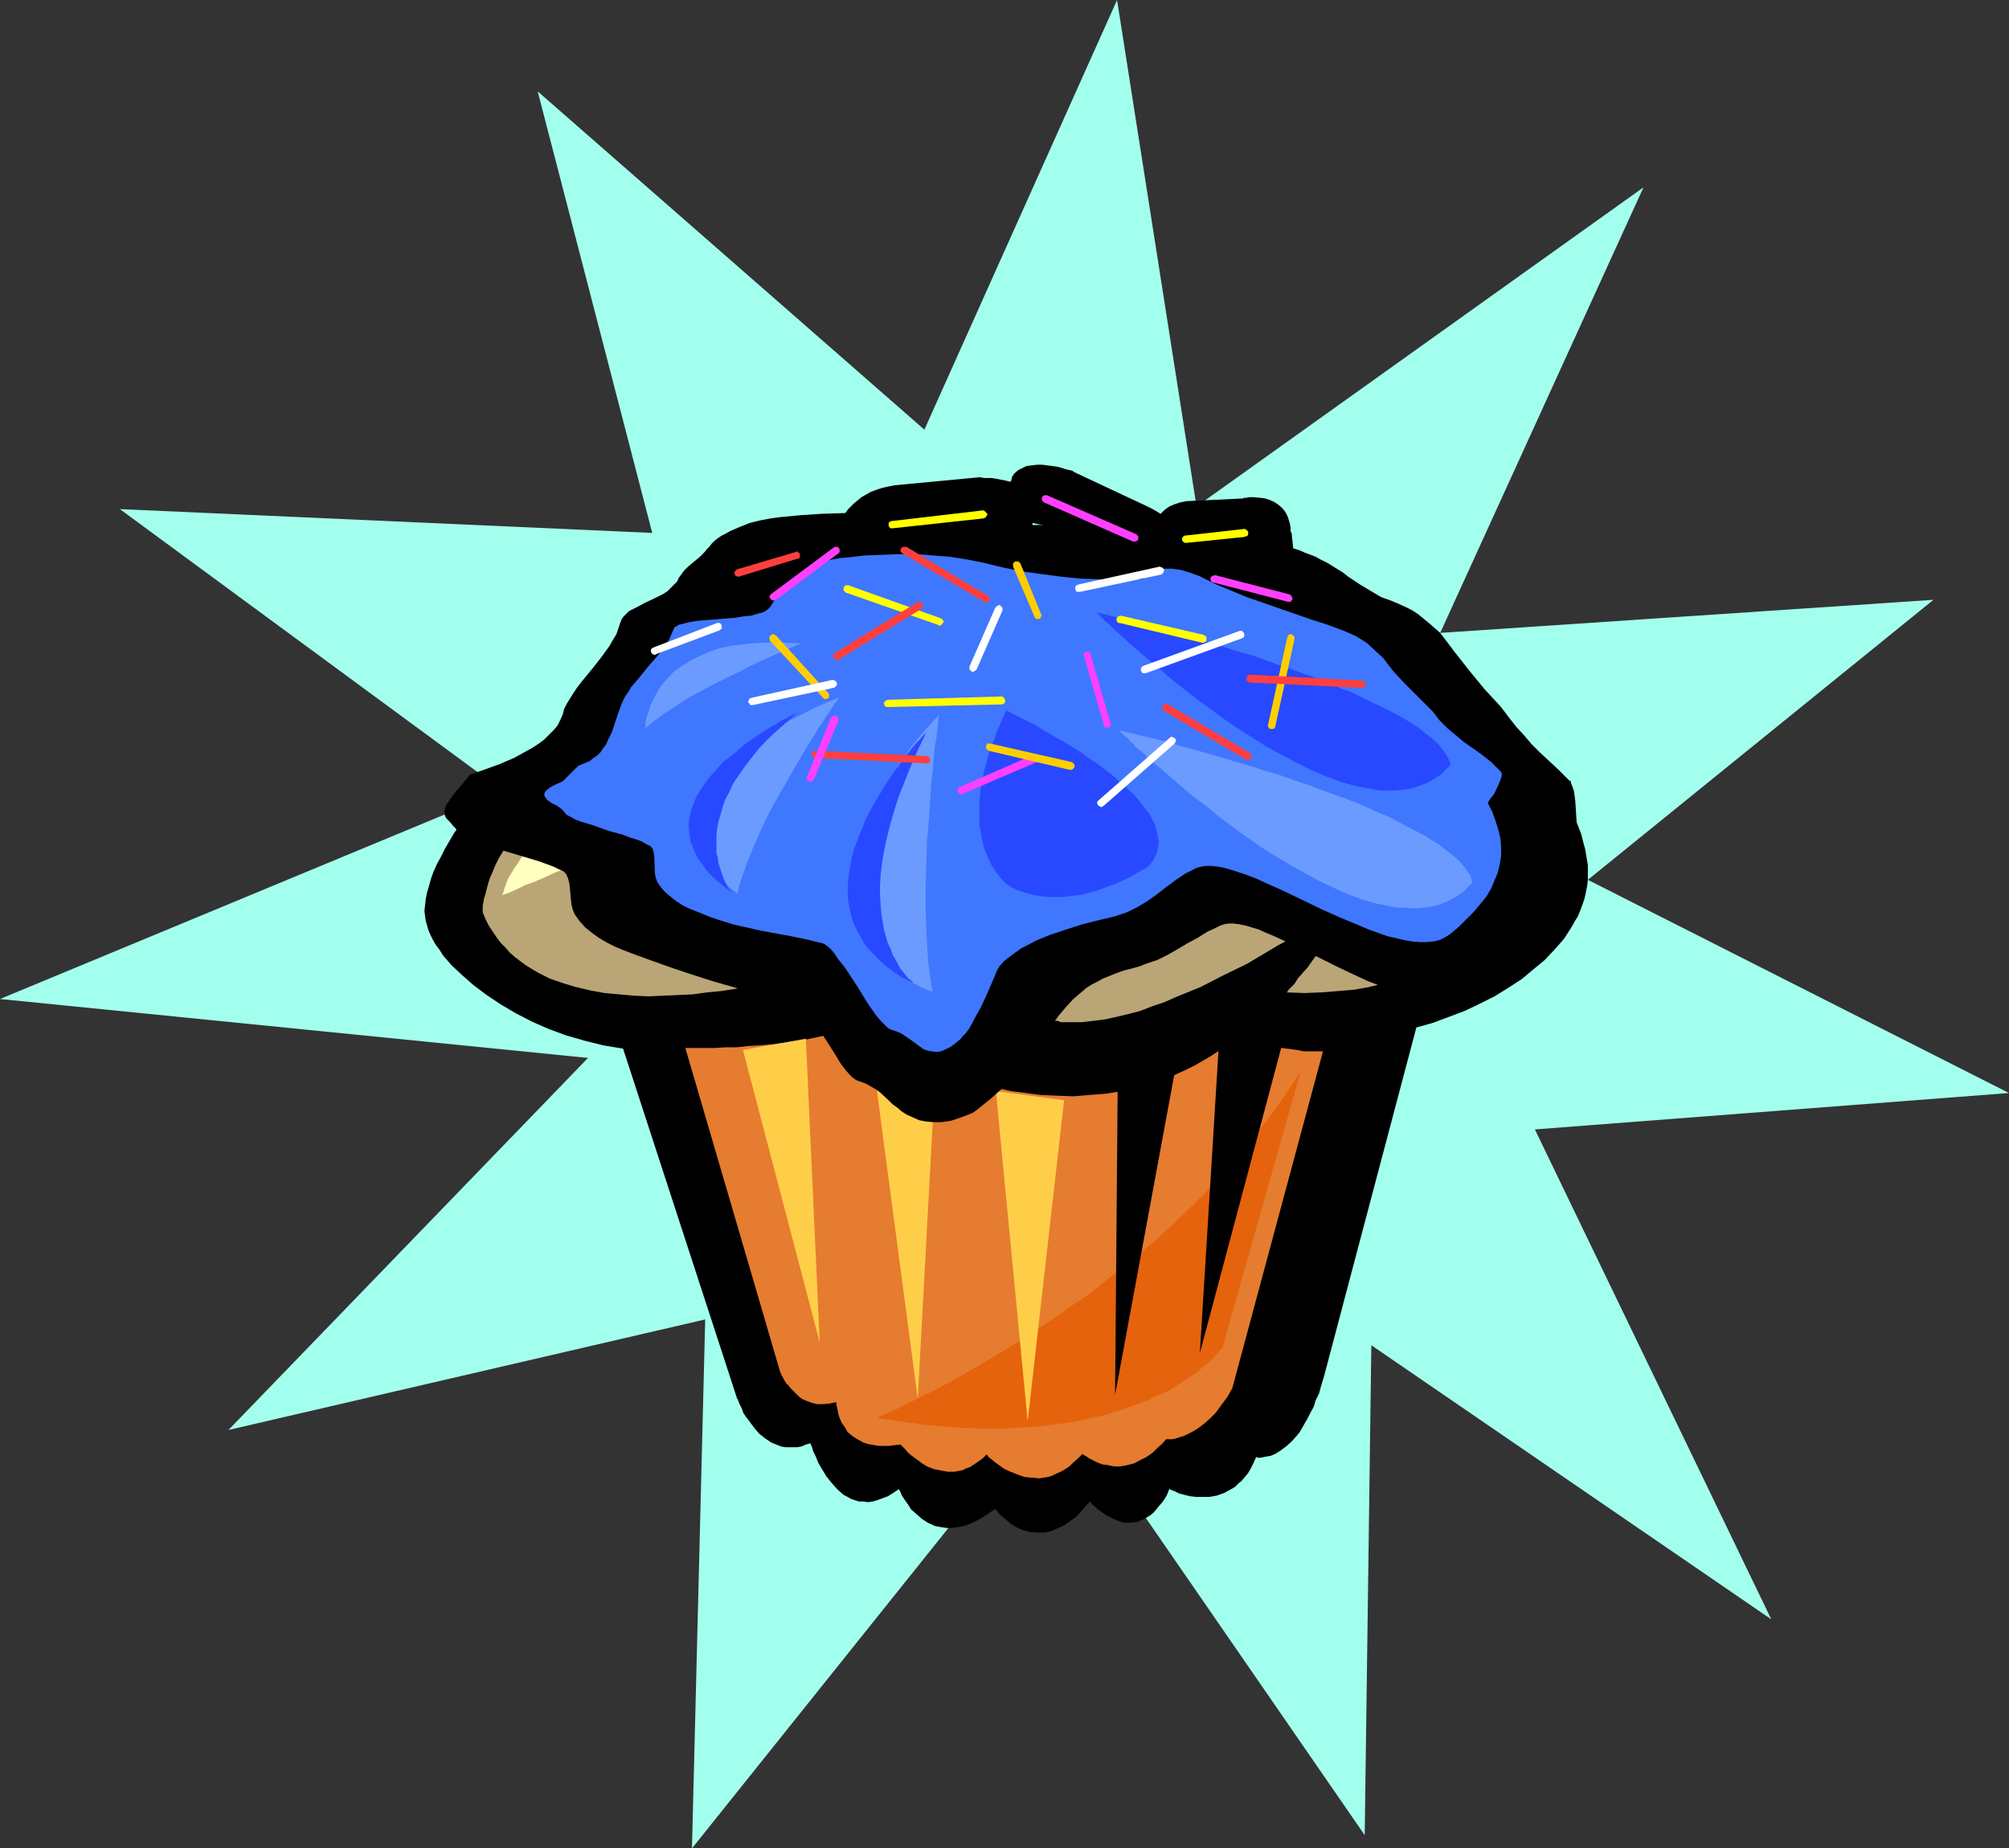 <?xml version="1.0" encoding="UTF-8" standalone="no"?>
<svg
   version="1.0"
   width="129.724mm"
   height="119.372mm"
   id="svg51"
   sodipodi:docname="Cupcake 02.wmf"
   xmlns:inkscape="http://www.inkscape.org/namespaces/inkscape"
   xmlns:sodipodi="http://sodipodi.sourceforge.net/DTD/sodipodi-0.dtd"
   xmlns="http://www.w3.org/2000/svg"
   xmlns:svg="http://www.w3.org/2000/svg">
  <rect width="100%" height="100%" fill="#333333" stroke="none"/>
  <sodipodi:namedview
     id="namedview51"
     pagecolor="#ffffff"
     bordercolor="#000000"
     borderopacity="0.25"
     inkscape:showpageshadow="2"
     inkscape:pageopacity="0.0"
     inkscape:pagecheckerboard="0"
     inkscape:deskcolor="#d1d1d1"
     inkscape:document-units="mm" />
  <defs
     id="defs1">
    <pattern
       id="WMFhbasepattern"
       patternUnits="userSpaceOnUse"
       width="6"
       height="6"
       x="0"
       y="0" />
  </defs>
  <path
     style="fill:#a3ffed;fill-opacity:1;fill-rule:evenodd;stroke:none"
     d="M 292.011,123.619 272.619,0 225.593,104.874 131.219,22.3 159.176,130.083 29.25,124.265 122.654,192.942 0,243.844 l 143.501,14.382 -87.749,90.815 116.352,-26.986 -3.232,129.113 89.365,-111.661 74.821,108.429 1.616,-119.579 97.606,66.9 -57.691,-119.579 115.705,-8.888 -102.777,-52.033 84.355,-68.354 -120.392,8.08 49.611,-108.752 z"
     id="path1" />
  <path
     style="fill:#000000;fill-opacity:1;fill-rule:evenodd;stroke:none"
     d="m 323.038,336.276 22.624,-85.483 4.04,-1.131 3.878,-1.454 3.878,-1.454 3.717,-1.778 3.555,-1.778 3.394,-2.101 3.232,-2.101 2.909,-2.424 2.747,-2.262 2.424,-2.585 2.262,-2.585 1.778,-2.747 0.808,-1.454 0.808,-1.293 0.646,-1.616 0.485,-1.293 0.485,-1.454 0.323,-1.454 0.323,-1.616 0.162,-1.454 v -1.778 -1.778 l -0.323,-1.939 -0.323,-1.939 -0.485,-1.778 -0.485,-1.939 -0.808,-2.101 -0.808,-1.939 -0.97,-1.939 -0.97,-1.939 -1.293,-2.101 -1.293,-1.939 -1.293,-1.778 -1.454,-1.939 -1.616,-1.939 -1.454,-1.778 -1.778,-1.778 -3.717,-3.555 -1.939,-1.454 -1.939,-1.616 -2.101,-1.454 -2.101,-1.293 -2.262,-1.293 -2.262,-1.293 -2.262,-1.131 -2.262,-0.97 -2.424,-0.808 -2.424,-0.808 -2.424,-0.485 -2.424,-0.485 -2.586,-0.323 -1.131,-2.747 -1.293,-2.585 -1.293,-2.585 -1.454,-2.262 -1.616,-2.262 -1.778,-2.101 -1.778,-1.939 -1.939,-1.939 -2.101,-1.778 -2.101,-1.616 -2.262,-1.616 -2.424,-1.454 -2.424,-1.454 -2.586,-1.293 -2.586,-1.131 -2.747,-1.131 -2.909,-0.97 -2.909,-0.97 -3.07,-0.808 -3.07,-0.808 -3.232,-0.646 -3.232,-0.646 -3.394,-0.485 -3.394,-0.485 -3.555,-0.485 -3.555,-0.323 -3.717,-0.323 -3.717,-0.162 -7.595,-0.323 h -7.918 -4.686 l -4.686,0.323 -4.525,0.162 -4.525,0.485 -4.363,0.485 -4.363,0.646 -4.363,0.646 -4.202,0.808 -4.202,0.97 -4.04,1.131 -3.878,0.97 -3.878,1.293 -3.878,1.293 -3.555,1.293 -3.555,1.454 -3.232,1.454 -3.232,1.616 -3.07,1.616 -3.07,1.778 -2.747,1.778 -2.586,1.939 -2.586,1.939 -2.262,1.939 -2.101,1.939 -1.939,2.262 -1.616,2.101 -1.616,2.262 -1.293,2.101 -1.131,2.424 -0.97,2.262 -0.646,2.424 -0.485,2.424 -2.909,0.323 -2.909,0.646 -2.747,0.808 -2.747,0.808 -2.747,1.131 -2.586,1.131 -2.586,1.293 -2.424,1.293 -2.262,1.454 -2.424,1.616 -2.101,1.616 -2.101,1.616 -2.101,1.778 -1.778,1.939 -1.939,1.778 -1.616,1.939 -1.778,1.939 -1.454,1.939 -1.454,1.939 -1.454,1.939 -1.131,1.939 -1.131,1.939 -0.97,1.939 -0.97,1.778 -0.808,1.778 -0.646,1.778 -0.485,1.778 -0.485,1.616 -0.323,1.616 -0.162,1.454 -0.162,1.454 0.162,1.293 0.162,1.131 0.323,1.131 0.323,1.131 0.485,1.131 0.646,1.293 0.646,1.131 0.97,1.293 0.808,1.293 0.97,1.131 1.131,1.293 2.586,2.424 2.747,2.424 3.232,2.424 3.394,2.262 3.555,2.101 4.04,2.101 4.04,1.778 4.363,1.616 4.525,1.293 4.525,1.131 4.848,0.808 27.795,85.321 v 0.162 h 0.162 l 0.162,0.485 0.323,0.808 0.485,0.97 0.485,1.293 0.808,1.131 0.97,1.293 0.97,1.293 1.131,1.293 1.454,1.131 1.454,0.97 1.616,0.646 0.808,0.323 0.97,0.162 h 0.808 0.97 1.131 l 0.97,-0.162 1.131,-0.485 1.131,-0.323 v 0 0.162 l 0.162,0.323 0.162,0.323 0.162,0.485 0.162,0.646 0.646,1.293 0.646,1.616 0.97,1.616 0.97,1.616 1.293,1.616 1.454,1.616 1.454,1.293 0.97,0.485 0.808,0.485 0.97,0.323 0.97,0.323 h 1.131 l 1.131,0.162 1.131,-0.162 1.131,-0.323 1.293,-0.485 1.293,-0.485 1.293,-0.808 1.454,-0.97 v 0.162 0.162 l 0.162,0.162 0.162,0.323 0.323,0.808 0.646,0.97 0.808,1.131 0.808,1.293 1.293,1.131 1.293,1.131 1.454,0.97 1.778,0.808 0.808,0.162 0.97,0.162 1.131,0.162 h 1.131 l 1.131,-0.162 1.131,-0.162 1.293,-0.323 1.293,-0.485 1.293,-0.646 1.454,-0.808 1.454,-0.97 1.616,-1.131 v 0 0.162 l 0.485,0.323 0.485,0.808 0.808,0.646 0.97,0.808 1.131,0.97 1.293,0.808 1.454,0.646 1.778,0.485 1.778,0.162 h 0.808 0.97 l 0.97,-0.162 1.131,-0.323 0.97,-0.485 1.131,-0.485 1.131,-0.646 1.131,-0.808 1.131,-0.808 1.131,-1.131 1.131,-1.293 1.293,-1.454 0.162,0.162 0.323,0.485 0.646,0.485 0.808,0.808 0.97,0.646 1.131,0.808 1.293,0.646 1.454,0.646 1.454,0.485 h 1.616 l 1.616,-0.162 0.808,-0.323 0.808,-0.323 0.808,-0.485 0.808,-0.485 0.808,-0.646 0.808,-0.97 0.808,-0.97 0.808,-0.97 0.808,-1.293 0.646,-1.616 h 0.162 v 0.162 l 0.485,0.162 0.808,0.323 0.97,0.485 1.293,0.323 1.293,0.323 1.454,0.162 h 1.778 1.616 l 1.778,-0.323 1.778,-0.646 1.778,-0.97 0.808,-0.485 0.808,-0.808 0.808,-0.646 0.808,-0.97 0.808,-0.97 0.646,-1.131 0.646,-1.293 0.646,-1.454 h 0.162 l 0.323,0.162 h 0.485 l 0.808,-0.162 0.808,-0.162 0.97,-0.162 1.131,-0.485 1.293,-0.808 1.293,-0.97 1.293,-1.131 1.454,-1.616 0.646,-0.808 0.646,-1.131 0.646,-1.131 0.646,-1.131 0.646,-1.293 0.808,-1.454 0.485,-1.616 0.808,-1.616 0.485,-1.778 z"
     id="path2" />
  <path
     style="fill:#e57c30;fill-opacity:1;fill-rule:evenodd;stroke:none"
     d="m 300.737,338.861 22.139,-82.251 h -1.454 -1.454 -1.778 l -1.616,-0.323 -3.717,-0.485 -3.394,-0.485 -1.778,-0.323 -1.454,-0.323 -1.293,-0.323 -1.293,-0.323 -0.97,-0.162 -0.808,-0.162 -0.323,-0.162 h -0.162 l -1.939,1.454 -1.939,1.454 -1.939,1.293 -1.939,1.131 -1.939,1.131 -1.939,0.97 -3.878,1.778 -4.04,1.454 -4.04,1.293 -3.878,0.808 -4.04,0.646 -4.04,0.323 -3.878,0.323 -4.04,-0.162 -3.878,-0.162 -3.717,-0.485 -3.717,-0.485 -3.555,-0.808 -3.555,-0.808 -3.394,-0.97 -3.232,-0.97 -3.07,-0.97 -3.07,-1.131 -2.909,-1.131 -2.424,-1.131 -2.586,-0.97 -2.262,-1.131 -1.939,-0.97 -1.778,-0.97 -1.616,-0.808 -1.293,-0.808 -0.97,-0.485 -0.808,-0.485 -0.162,-0.162 h -0.162 l -0.162,-0.162 v 0 l -3.878,0.808 -3.878,0.808 -3.717,0.808 -3.717,0.485 -3.394,0.485 -3.394,0.323 -3.07,0.162 -2.909,0.323 h -2.747 l -2.424,0.162 h -2.101 -3.878 -0.485 -0.808 l 23.27,79.504 h 0.162 v 0.323 l 0.323,0.485 0.323,0.646 0.485,0.808 0.646,0.646 0.646,0.808 0.808,0.808 0.808,0.808 0.97,0.808 1.131,0.485 1.293,0.485 1.293,0.323 h 1.454 l 1.616,-0.162 1.616,-0.323 v 0.162 0.323 l 0.162,0.646 0.162,0.808 0.162,0.97 0.323,0.97 0.485,1.131 0.808,1.131 0.646,1.131 1.131,0.97 1.293,0.808 1.454,0.808 0.97,0.323 0.808,0.162 0.97,0.162 1.131,0.162 h 1.131 1.293 l 1.293,-0.162 1.454,-0.162 v 0 l 0.162,0.162 0.323,0.323 0.646,0.646 0.646,0.808 0.97,0.808 1.131,0.808 1.293,0.97 1.293,0.808 1.616,0.646 1.616,0.323 1.778,0.323 h 1.778 l 0.808,-0.162 0.97,-0.162 0.97,-0.485 0.97,-0.323 0.97,-0.646 0.97,-0.646 1.131,-0.808 0.97,-0.97 0.162,0.162 0.323,0.485 0.646,0.485 0.97,0.808 1.131,0.808 1.131,0.808 1.454,0.646 1.616,0.646 1.778,0.646 1.778,0.162 1.939,0.162 0.97,-0.162 1.131,-0.162 0.97,-0.323 0.97,-0.485 1.131,-0.485 1.131,-0.646 0.97,-0.646 0.97,-0.97 1.131,-0.97 1.131,-1.131 v 0 l 0.323,0.323 0.646,0.323 0.646,0.485 0.97,0.485 0.97,0.485 1.293,0.485 1.293,0.162 1.454,0.323 h 1.616 l 1.778,-0.323 1.778,-0.485 0.808,-0.485 0.97,-0.485 0.97,-0.485 0.97,-0.646 0.808,-0.646 0.97,-0.97 1.131,-0.97 0.97,-1.131 h 0.323 0.485 0.646 l 0.808,-0.162 0.97,-0.323 1.131,-0.323 0.97,-0.485 1.293,-0.646 1.293,-0.808 1.454,-1.131 1.293,-1.131 1.454,-1.454 1.293,-1.778 1.454,-1.939 z"
     id="path3" />
  <path
     style="fill:#ffce49;fill-opacity:1;fill-rule:evenodd;stroke:none"
     d="m 181.315,256.287 15.352,-2.747 3.394,74.171 z"
     id="path4" />
  <path
     style="fill:#ffce49;fill-opacity:1;fill-rule:evenodd;stroke:none"
     d="m 212.181,252.409 11.797,89.038 4.525,-83.544 z"
     id="path5" />
  <path
     style="fill:#e5630c;fill-opacity:1;fill-rule:evenodd;stroke:none"
     d="m 317.382,261.619 -19.069,67.384 -0.162,0.162 -0.162,0.162 -0.323,0.323 -0.485,0.646 -0.485,0.485 -0.646,0.808 -0.97,0.808 -0.97,0.808 -1.131,0.97 -1.293,1.131 -1.616,0.97 -1.616,1.131 -1.778,1.131 -1.939,1.131 -2.262,0.97 -2.262,1.131 -2.586,0.97 -2.747,0.97 -2.909,0.97 -3.232,0.97 -3.232,0.646 -3.555,0.808 -3.717,0.485 -4.04,0.485 -4.202,0.323 -4.525,0.323 h -4.525 l -5.01,-0.162 -5.01,-0.323 -5.494,-0.485 -5.656,-0.808 -5.818,-0.808 v 0 l 0.162,-0.162 h 0.323 l 0.323,-0.323 0.485,-0.162 0.485,-0.162 0.485,-0.323 0.808,-0.323 0.808,-0.323 0.808,-0.323 0.97,-0.485 0.97,-0.485 2.262,-1.131 2.586,-1.293 2.747,-1.293 2.909,-1.616 3.232,-1.778 3.394,-1.939 3.555,-2.101 3.717,-2.262 4.04,-2.424 3.878,-2.585 4.202,-2.747 4.04,-2.909 4.363,-2.909 4.202,-3.393 4.363,-3.232 4.202,-3.555 4.363,-3.717 4.202,-3.878 4.202,-4.04 4.202,-4.201 4.04,-4.363 3.878,-4.525 3.717,-4.686 3.717,-4.848 3.394,-4.848 z"
     id="path6" />
  <path
     style="fill:#000000;fill-opacity:1;fill-rule:evenodd;stroke:none"
     d="m 315.12,246.591 -22.301,83.705 5.494,-89.038 z"
     id="path7" />
  <path
     style="fill:#000000;fill-opacity:1;fill-rule:evenodd;stroke:none"
     d="m 289.91,244.329 -17.776,96.148 0.808,-95.34 z"
     id="path8" />
  <path
     style="fill:#ffce49;fill-opacity:1;fill-rule:evenodd;stroke:none"
     d="m 243.046,266.306 16.645,2.262 -8.888,78.373 z"
     id="path9" />
  <path
     style="fill:#baa577;fill-opacity:1;fill-rule:evenodd;stroke:none"
     d="m 313.988,242.228 0.162,-0.162 0.162,-0.162 0.162,-0.323 0.646,-0.646 0.808,-0.808 0.808,-1.293 1.131,-1.293 1.293,-1.454 1.131,-1.616 1.293,-1.778 1.454,-1.778 2.586,-3.878 1.131,-1.939 1.131,-1.939 0.97,-2.101 0.808,-1.778 v 0 l -0.485,0.323 -0.485,0.485 -0.97,0.485 -0.97,0.808 -1.293,0.808 -1.454,0.97 -1.616,1.131 -1.778,1.131 -1.939,1.293 -2.101,1.293 -2.262,1.454 -2.424,1.293 -2.424,1.454 -5.171,3.07 -5.656,2.747 -5.656,2.909 -5.979,2.424 -2.909,1.293 -2.909,0.97 -2.909,1.131 -3.07,0.808 -2.747,0.646 -2.909,0.646 -2.747,0.323 -2.747,0.323 h -2.586 -2.424 -0.162 l -0.323,-0.162 -0.485,-0.162 h -0.646 l -0.97,-0.162 -1.131,-0.162 -1.131,-0.162 -1.293,-0.323 -1.616,-0.323 -1.616,-0.323 -1.778,-0.323 -1.939,-0.323 -1.939,-0.323 -1.939,-0.323 -4.363,-0.97 -4.525,-0.97 -4.686,-0.97 -9.534,-2.262 -4.686,-1.293 -4.363,-1.131 -4.202,-1.454 -1.939,-0.646 -1.939,-0.646 v 0 h -0.162 l -0.162,0.162 h -0.485 l -0.323,0.162 -0.485,0.162 -1.293,0.485 -1.616,0.323 -1.778,0.485 -2.262,0.646 -2.424,0.646 -2.586,0.485 -2.747,0.646 -3.07,0.485 -3.232,0.646 -3.232,0.485 -3.394,0.323 -3.555,0.485 -3.555,0.162 -3.555,0.162 -3.555,0.162 -3.717,-0.162 -3.555,-0.323 -3.555,-0.323 -3.555,-0.646 -3.394,-0.808 -3.232,-0.97 -3.232,-1.131 -2.909,-1.454 -2.909,-1.778 -1.293,-0.97 -1.293,-0.97 -1.293,-1.131 -1.131,-1.293 -1.131,-1.131 -0.97,-1.293 -0.97,-1.454 -0.97,-1.454 -0.808,-1.616 -0.646,-1.616 v -0.485 -0.485 -0.646 l 0.162,-0.808 0.162,-0.97 0.323,-0.97 0.323,-1.293 0.323,-1.293 0.485,-1.454 0.646,-1.454 0.646,-1.616 0.808,-1.616 0.97,-1.616 0.97,-1.616 1.293,-1.616 1.293,-1.778 1.454,-1.616 1.778,-1.616 1.778,-1.616 2.101,-1.454 2.262,-1.454 2.586,-1.454 2.586,-1.131 2.909,-1.293 3.07,-0.97 3.555,-0.97 3.555,-0.646 3.878,-0.646 4.202,-0.323 2.262,-0.162 2.262,-0.162 h 4.686 v -0.162 l -0.162,-0.162 -0.162,-0.646 -0.323,-0.646 -0.323,-0.97 -0.162,-0.97 -0.323,-1.293 -0.162,-1.293 -0.162,-1.454 -0.162,-1.616 0.162,-1.616 v -1.778 l 0.485,-1.778 0.485,-1.778 0.646,-1.939 0.808,-1.778 1.293,-1.939 1.454,-1.939 1.616,-1.939 2.101,-1.778 2.262,-1.778 1.454,-0.97 1.293,-0.808 1.616,-0.808 1.454,-0.97 1.778,-0.808 1.778,-0.808 1.939,-0.646 1.939,-0.808 2.101,-0.646 2.262,-0.646 2.424,-0.646 2.424,-0.646 2.586,-0.485 2.747,-0.646 2.909,-0.485 2.909,-0.485 3.07,-0.323 3.232,-0.323 3.394,-0.323 3.555,-0.323 3.717,-0.162 3.717,-0.323 h 0.162 0.162 0.323 l 0.323,-0.162 h 0.485 l 0.646,-0.162 h 0.646 l 0.808,-0.162 0.97,-0.162 0.97,-0.162 2.262,-0.162 2.424,-0.323 2.909,-0.485 3.07,-0.162 3.232,-0.323 3.555,-0.162 3.717,-0.323 h 3.717 l 3.878,-0.162 4.04,0.162 h 4.04 l 4.04,0.323 4.202,0.323 4.04,0.485 4.04,0.646 3.878,0.808 3.717,0.97 3.717,1.131 3.555,1.454 3.232,1.454 3.07,1.778 1.454,1.131 1.293,0.97 1.454,1.131 1.131,1.131 2.262,2.585 0.97,1.293 0.808,1.454 0.808,1.454 0.808,1.616 0.485,1.778 0.646,1.616 h -0.323 l -0.323,0.162 h -0.323 -0.323 l -0.646,0.162 -1.293,0.323 -1.616,0.162 -1.939,0.646 -2.101,0.646 -2.262,0.808 -2.424,0.808 -2.424,1.293 -2.424,1.293 -2.586,1.616 -2.424,1.778 -2.424,2.101 -2.262,2.424 -0.97,1.293 -1.131,1.293 h 0.162 v 0 h 0.323 l 0.323,-0.162 0.97,-0.162 1.293,-0.162 1.454,-0.323 1.778,-0.323 2.101,-0.162 2.262,-0.323 2.586,-0.323 2.747,-0.162 2.909,-0.162 2.909,-0.162 h 6.464 l 3.232,0.162 3.394,0.162 3.394,0.323 3.232,0.646 3.394,0.646 3.232,0.808 3.232,0.97 3.07,1.131 3.07,1.454 2.909,1.454 2.747,1.939 2.424,2.101 2.262,2.262 1.131,1.293 0.97,1.293 0.97,1.454 0.808,1.454 0.808,1.454 0.808,1.616 0.646,1.778 0.485,1.778 0.485,1.778 0.485,1.939 v 0.162 l -0.162,0.323 -0.162,0.323 -0.162,0.646 -0.323,0.646 -0.323,0.97 -0.485,0.97 -0.646,0.97 -0.646,1.131 -0.808,1.293 -0.808,1.293 -0.97,1.293 -1.293,1.454 -1.131,1.454 -1.293,1.454 -1.616,1.454 -1.616,1.454 -1.778,1.454 -1.939,1.293 -2.262,1.454 -2.262,1.293 -2.424,1.131 -2.586,1.293 -2.747,0.97 -3.07,0.97 -3.07,0.808 -3.394,0.808 -3.555,0.646 -3.878,0.323 -4.04,0.323 -4.202,0.162 z"
     id="path10" />
  <path
     style="fill:#ffffbf;fill-opacity:1;fill-rule:evenodd;stroke:none"
     d="m 122.654,218.474 v 0 -0.162 l 0.162,-0.485 0.162,-0.485 0.162,-0.646 0.323,-0.808 0.323,-0.97 0.485,-0.97 0.646,-0.97 0.646,-1.131 0.808,-1.131 0.808,-1.293 1.131,-1.293 1.293,-1.293 1.454,-1.293 1.454,-1.293 1.778,-1.454 1.939,-1.293 2.101,-1.293 2.262,-1.293 2.586,-1.131 2.747,-1.131 3.07,-1.131 3.394,-0.97 3.394,-0.97 3.878,-0.808 4.04,-0.646 4.363,-0.646 4.848,-0.485 2.424,-0.162 2.424,-0.162 h 2.586 l 2.747,-0.162 h 5.656 l -0.162,0.162 -0.485,0.162 -0.646,0.162 -0.808,0.485 -1.131,0.323 -1.454,0.646 -1.616,0.646 -1.616,0.808 -1.939,0.808 -2.101,0.808 -2.101,0.97 -2.262,0.97 -2.586,0.97 -2.424,1.131 -5.333,2.101 -5.494,2.424 -5.494,2.262 -5.494,2.424 -5.333,2.262 -2.747,1.131 -2.424,0.97 -2.424,1.131 -2.262,0.97 -2.262,0.808 -1.939,0.97 -1.778,0.808 z"
     id="path11" />
  <path
     style="fill:#000000;fill-opacity:1;fill-rule:evenodd;stroke:none"
     d="m 280.86,126.689 1.616,-0.162 1.293,-0.162 h 1.293 l 1.293,0.162 2.424,0.323 2.262,0.485 2.101,0.646 2.262,0.485 2.424,0.646 2.424,0.646 2.747,0.646 2.424,0.485 2.262,0.646 2.262,0.485 1.939,0.646 1.939,0.485 1.616,0.646 1.616,0.485 1.454,0.646 1.293,0.485 1.293,0.485 1.131,0.646 1.939,0.97 1.778,1.131 1.616,0.97 1.454,1.131 1.454,0.97 1.454,0.97 1.616,0.97 1.616,0.97 1.939,1.131 2.262,0.808 1.939,0.808 1.778,0.808 1.616,0.808 1.454,0.97 2.747,2.262 2.586,2.262 3.555,4.686 3.555,4.525 3.717,4.525 1.939,2.101 1.939,2.101 1.131,1.454 0.97,1.293 1.778,2.262 1.939,2.101 1.778,2.101 1.939,1.939 2.262,2.101 2.262,2.101 1.293,1.293 1.293,1.293 0.485,0.323 0.162,0.646 0.323,0.808 0.323,0.97 0.162,1.131 0.162,1.293 0.162,2.424 0.162,2.586 v 1.131 2.909 1.131 1.131 l -0.162,1.131 -0.323,1.131 -0.97,2.262 -1.131,2.424 -1.454,2.262 -1.778,2.262 -1.939,2.424 -2.101,2.262 -2.424,2.424 -2.424,2.262 -5.333,4.848 -5.494,4.525 -2.747,2.262 -2.586,2.262 -1.131,0.808 -1.131,0.485 -1.293,0.323 -1.616,0.162 h -1.454 l -1.778,-0.162 -1.778,-0.323 -1.778,-0.485 -1.939,-0.485 -1.939,-0.808 -2.101,-0.808 -2.101,-0.808 -4.202,-1.939 -4.363,-2.101 -4.202,-2.101 -2.262,-1.131 -2.101,-0.97 -4.04,-1.939 -1.778,-0.808 -1.939,-0.808 -1.778,-0.808 -1.616,-0.485 -1.616,-0.485 -1.616,-0.323 -1.293,-0.162 h -1.293 l -0.97,0.162 -0.97,0.323 -1.616,0.808 -1.454,0.646 -2.586,1.616 -2.424,1.293 -2.424,1.454 -2.262,1.293 -2.586,1.293 -1.454,0.485 -1.454,0.485 -1.616,0.646 -1.778,0.485 -1.939,0.485 -1.778,0.646 -1.616,0.646 -1.616,0.646 -1.454,0.808 -1.293,0.646 -1.293,0.808 -1.131,0.97 -2.101,1.778 -1.778,1.939 -1.778,2.101 -1.616,2.262 -1.616,2.424 -1.616,2.262 -1.778,2.586 -1.939,2.585 -2.262,2.585 -1.293,1.454 -1.293,1.293 -1.454,1.293 -1.616,1.454 -1.616,1.293 -1.778,1.454 -1.131,0.808 -1.616,0.646 -1.778,0.646 -1.939,0.646 -1.131,0.162 -1.131,0.162 h -2.101 l -1.778,-0.162 -1.616,-0.323 -1.454,-0.646 -1.454,-0.646 -1.293,-0.808 -1.131,-0.97 -1.131,-0.808 -0.97,-0.97 -2.101,-1.939 -1.131,-0.808 -1.131,-0.646 -1.131,-0.646 -1.293,-0.485 -0.97,-0.323 -0.97,-0.646 -0.97,-0.97 -0.97,-1.131 -0.97,-1.293 -0.97,-1.616 -1.939,-3.07 -2.101,-3.232 -0.97,-1.616 -0.97,-1.454 -0.97,-1.131 -1.131,-1.131 -0.97,-0.808 -0.97,-0.485 -10.181,-2.747 -10.181,-2.909 -5.01,-1.616 -4.848,-1.616 -5.01,-1.778 -4.848,-1.778 -2.101,-0.808 -1.939,-0.808 -1.939,-0.97 -1.939,-1.131 -1.778,-1.293 -1.616,-1.293 -1.454,-1.616 -1.131,-1.616 -0.485,-1.131 -0.323,-1.293 -0.485,-5.009 -0.323,-1.293 -0.485,-1.131 -0.323,-0.323 -0.323,-0.323 -1.131,-0.485 -1.293,-0.646 -1.778,-0.646 -1.778,-0.646 -2.101,-0.646 -4.363,-1.293 -4.363,-1.293 -2.101,-0.646 -1.778,-0.646 -1.778,-0.646 -1.454,-0.646 -0.97,-0.646 -0.485,-0.162 -0.323,-0.323 -0.646,-1.131 -0.646,-0.646 -0.646,-0.808 -0.485,-0.485 -0.485,-0.485 -0.323,-0.646 -0.162,-0.808 0.162,-0.97 0.162,-0.323 0.162,-0.485 0.646,-0.97 0.808,-1.131 0.97,-1.293 0.97,-1.131 0.97,-1.131 0.808,-0.97 0.323,-0.485 0.323,-0.323 3.717,-1.293 3.555,-1.293 3.394,-1.454 3.232,-1.778 1.454,-0.808 1.454,-0.97 1.293,-0.97 1.131,-1.131 1.131,-1.131 0.97,-1.131 0.646,-1.293 0.646,-1.454 0.323,-1.293 0.646,-1.293 0.808,-1.293 0.808,-1.293 0.97,-1.454 1.131,-1.454 2.262,-2.747 2.424,-3.07 2.101,-2.909 0.808,-1.454 0.808,-1.293 0.485,-1.454 0.485,-1.454 0.323,-0.808 0.485,-0.646 0.646,-0.646 0.646,-0.646 0.97,-0.485 0.97,-0.485 2.101,-1.131 2.101,-0.97 2.262,-1.131 0.97,-0.646 0.808,-0.808 0.808,-0.808 0.808,-0.808 0.323,-0.808 0.485,-0.646 0.808,-1.131 0.97,-0.97 0.97,-0.808 0.97,-0.808 0.97,-0.808 1.131,-1.131 0.646,-0.808 0.646,-0.646 0.485,-0.646 0.646,-0.646 0.808,-0.646 0.97,-0.646 0.97,-0.485 1.131,-0.646 2.262,-0.97 2.424,-0.97 2.586,-0.646 2.586,-0.485 2.424,-0.323 5.171,-0.485 5.01,-0.323 5.171,-0.162 h 5.01 l 5.01,0.162 5.171,0.485 4.848,0.646 5.01,0.97 1.454,0.323 1.293,0.323 2.424,0.485 1.939,0.323 1.939,0.323 1.616,0.162 1.616,0.162 h 2.747 l 2.909,-0.162 1.616,-0.323 1.616,-0.162 1.939,-0.162 2.101,-0.162 2.424,-0.162 h 1.454 l 1.293,-0.162 h 0.485 0.646 l 0.97,-0.162 h 1.293 l 1.293,-0.162 1.616,-0.162 3.394,-0.162 3.394,-0.323 1.454,-0.162 1.454,-0.162 1.293,-0.162 h 1.131 l 0.646,-0.162 z"
     id="path12" />
  <path
     style="fill:#3f77ff;fill-opacity:1;fill-rule:evenodd;stroke:none"
     d="m 280.699,139.778 0.808,-0.485 0.808,-0.162 0.808,-0.323 h 0.97 0.97 0.97 l 2.262,0.323 2.101,0.646 2.262,0.808 1.939,0.97 1.939,0.97 3.878,1.616 3.878,1.616 7.918,2.747 7.918,2.747 4.04,1.293 3.878,1.454 1.454,0.646 1.454,0.646 1.293,0.808 1.293,0.808 2.101,1.939 1.939,1.778 1.454,1.939 1.293,1.616 3.07,3.232 3.07,3.07 1.616,1.616 1.616,1.616 1.616,2.101 1.939,1.939 1.939,1.616 2.101,1.778 2.101,1.454 2.262,1.616 2.262,1.778 2.101,2.101 0.323,0.323 0.162,0.485 v 0.485 l -0.162,0.485 -0.485,1.293 -0.646,1.454 -0.646,1.293 -0.808,0.97 -0.323,0.485 -0.162,0.323 -0.162,0.323 v 0 l 1.131,2.262 0.808,2.262 0.646,2.101 0.485,2.101 0.162,2.101 v 2.101 l -0.323,1.939 -0.485,2.101 -0.808,1.939 -0.808,1.939 -1.131,1.939 -1.454,1.778 -1.616,1.939 -1.778,1.778 -1.939,1.939 -2.101,1.778 -1.293,0.808 -1.293,0.646 -1.454,0.323 -1.616,0.162 h -1.778 l -1.939,-0.162 -1.778,-0.323 -2.101,-0.485 -2.101,-0.485 -2.262,-0.808 -2.262,-0.808 -2.262,-0.97 -4.686,-1.939 -4.686,-2.101 -4.686,-2.262 -4.686,-2.262 -4.363,-1.939 -2.101,-0.97 -2.101,-0.808 -1.939,-0.646 -1.939,-0.646 -1.778,-0.485 -1.616,-0.323 -1.454,-0.162 h -1.454 l -1.131,0.162 -1.131,0.323 -2.586,1.293 -2.424,1.616 -2.424,1.778 -2.262,1.778 -2.262,1.616 -2.424,1.454 -1.293,0.646 -1.293,0.646 -1.454,0.485 -1.454,0.485 -4.04,0.97 -3.878,0.97 -4.04,1.293 -3.878,1.293 -3.555,1.454 -1.778,0.97 -1.616,0.808 -1.616,1.131 -1.293,0.97 -1.454,1.131 -1.131,1.293 -0.162,0.323 -0.323,0.485 -0.323,0.808 -0.323,0.808 -0.485,1.131 -0.485,1.131 -1.131,2.585 -1.293,2.747 -1.454,2.585 -0.646,1.293 -0.646,1.131 -0.808,1.131 -0.808,0.808 -0.646,0.808 -0.808,0.646 -0.808,0.646 -0.646,0.485 -1.293,0.646 -1.131,0.485 -1.131,0.162 -1.131,-0.162 -0.97,-0.162 -0.97,-0.323 -1.778,-1.293 -1.778,-1.293 -1.939,-1.293 -1.131,-0.485 -0.97,-0.323 -0.485,-0.162 -0.323,-0.162 -0.485,-0.323 -0.485,-0.485 -0.97,-0.97 -1.131,-1.293 -1.131,-1.616 -1.131,-1.616 -2.262,-3.717 -2.424,-3.717 -1.131,-1.616 -1.293,-1.616 -0.97,-1.454 -0.97,-1.131 -0.97,-0.808 -0.485,-0.323 -0.323,-0.162 -4.04,-0.97 -3.878,-0.808 -3.555,-0.646 -3.555,-0.646 -3.555,-0.808 -3.555,-0.808 -3.555,-1.131 -1.939,-0.646 -1.939,-0.808 -1.616,-0.646 -1.616,-0.646 -1.616,-0.808 -1.454,-0.97 -1.454,-1.131 -1.293,-1.131 -1.131,-1.293 -0.808,-1.293 -0.323,-0.97 -0.162,-0.97 -0.162,-4.201 -0.162,-0.97 -0.323,-0.97 -0.485,-0.485 -0.97,-0.485 -1.131,-0.646 -1.293,-0.485 -1.616,-0.485 -1.616,-0.646 -3.555,-0.97 -3.555,-1.293 -1.616,-0.485 -1.616,-0.485 -1.293,-0.485 -1.131,-0.646 -0.97,-0.485 -0.485,-0.485 -0.323,-0.485 -0.485,-0.485 -1.131,-0.808 -1.293,-0.646 -1.131,-0.808 -0.323,-0.485 -0.323,-0.485 v -0.485 l 0.162,-0.485 0.485,-0.485 0.646,-0.485 0.485,-0.323 0.646,-0.323 0.646,-0.323 0.808,-0.323 0.646,-0.323 0.485,-0.485 1.131,-1.131 1.131,-1.131 0.97,-0.97 1.454,-0.646 1.293,-0.485 0.97,-0.808 0.97,-0.646 0.808,-0.808 0.646,-0.97 0.646,-0.808 0.485,-1.131 0.97,-1.939 1.454,-4.363 0.808,-2.262 0.485,-1.131 0.485,-0.97 0.808,-1.131 0.646,-1.131 1.939,-2.262 1.939,-2.424 2.101,-2.424 1.939,-2.262 0.808,-1.293 0.646,-1.131 0.485,-1.131 0.485,-1.131 0.162,-0.323 0.162,-0.323 0.485,-0.162 0.323,-0.323 1.293,-0.323 1.293,-0.323 1.778,-0.323 1.778,-0.162 7.918,-0.646 1.939,-0.323 1.778,-0.162 1.616,-0.485 1.293,-0.323 1.131,-0.646 0.323,-0.323 0.323,-0.323 0.808,-1.293 0.646,-0.808 0.808,-0.646 0.646,-0.646 0.808,-0.646 0.808,-0.808 0.97,-0.808 0.485,-0.485 0.646,-0.646 0.97,-0.97 1.131,-1.131 1.454,-0.808 1.454,-0.808 1.778,-0.646 1.778,-0.485 1.778,-0.323 1.939,-0.162 4.202,-0.485 4.202,-0.162 4.202,-0.162 h 4.202 l 4.04,0.323 4.202,0.323 4.04,0.646 4.04,0.808 4.686,1.131 4.686,0.97 4.686,0.646 4.848,0.646 4.848,0.485 4.848,0.162 4.848,0.162 4.848,-0.162 h 0.323 l 0.323,-0.162 0.646,-0.323 z"
     id="path13" />
  <path
     style="fill:#6b9bff;fill-opacity:1;fill-rule:evenodd;stroke:none"
     d="m 180.022,217.989 h -0.162 l -0.323,-0.162 -0.323,-0.323 -0.646,-0.485 -0.646,-0.485 -0.808,-0.808 -0.808,-0.808 -0.808,-0.808 -0.97,-0.97 -0.808,-1.131 -0.808,-1.131 -0.808,-1.293 -0.646,-1.454 -0.646,-1.454 -0.485,-1.454 -0.323,-1.616 -0.162,-1.778 0.162,-1.778 0.162,-1.778 0.646,-1.939 0.808,-1.939 0.97,-1.939 1.454,-2.101 0.808,-0.97 0.97,-1.131 0.97,-0.97 1.131,-1.131 1.131,-1.131 1.293,-1.131 1.454,-1.131 1.454,-0.97 1.616,-1.293 1.778,-1.131 1.778,-1.131 1.939,-1.131 2.101,-1.131 2.262,-1.131 2.262,-1.131 2.586,-1.293 2.586,-1.131 2.747,-1.131 h -0.162 l -0.162,0.323 -0.162,0.323 -0.485,0.646 -0.485,0.646 -0.485,0.808 -0.646,0.97 -0.808,1.131 -0.646,1.131 -0.97,1.293 -0.808,1.454 -0.97,1.454 -1.939,3.232 -2.101,3.555 -2.101,3.717 -2.262,3.878 -2.101,3.878 -1.939,4.04 -1.778,4.04 -1.616,4.04 -1.293,3.717 -0.646,1.778 z"
     id="path14" />
  <path
     style="fill:#6b9bff;fill-opacity:1;fill-rule:evenodd;stroke:none"
     d="m 227.533,242.067 v 0 h -0.162 l -0.323,-0.162 -0.323,-0.162 -0.485,-0.162 -0.485,-0.162 -1.293,-0.646 -1.616,-0.808 -1.616,-0.97 -1.939,-1.131 -1.778,-1.293 -1.939,-1.616 -1.778,-1.778 -1.616,-1.939 -1.616,-2.262 -1.293,-2.424 -0.485,-1.293 -0.485,-1.293 -0.323,-1.454 -0.323,-1.454 v -1.454 l -0.162,-1.616 v -0.162 l 0.162,-0.323 v -0.485 -0.646 l 0.162,-0.646 0.162,-0.808 0.323,-1.778 0.162,-1.131 0.323,-1.131 0.323,-1.293 0.323,-1.131 0.323,-1.454 0.97,-2.909 1.293,-3.393 1.454,-3.393 1.778,-3.555 0.97,-1.939 1.131,-1.778 1.131,-1.939 1.131,-1.939 1.454,-1.939 1.293,-1.939 1.616,-1.939 1.616,-1.939 1.778,-1.939 1.778,-1.939 v 0.162 0.323 l -0.162,0.646 v 0.808 l -0.162,1.131 -0.162,1.293 -0.162,1.454 -0.323,1.616 -0.162,1.778 -0.162,1.939 -0.162,2.101 -0.323,2.101 -0.162,2.424 -0.162,2.424 -0.323,5.009 -0.485,5.494 -0.162,5.494 -0.162,5.656 v 5.656 l 0.162,5.333 0.323,5.333 0.162,2.424 0.323,2.424 0.323,2.262 z"
     id="path15" />
  <path
     style="fill:#6b9bff;fill-opacity:1;fill-rule:evenodd;stroke:none"
     d="m 272.942,178.237 h 0.162 v 0.162 l 0.323,0.162 0.323,0.323 0.323,0.323 0.485,0.485 0.646,0.485 0.485,0.646 0.808,0.646 0.646,0.808 1.778,1.454 2.101,1.939 2.262,1.939 2.424,2.101 2.586,2.262 2.909,2.424 3.07,2.262 3.07,2.585 3.232,2.424 3.394,2.424 3.394,2.424 3.555,2.262 3.555,2.101 3.717,2.101 3.555,1.939 3.717,1.778 3.555,1.616 3.555,1.293 3.394,0.97 3.394,0.646 1.616,0.323 h 1.778 l 1.454,0.162 h 1.616 l 1.616,-0.162 1.454,-0.162 1.454,-0.323 1.454,-0.485 1.293,-0.485 1.293,-0.646 1.293,-0.808 1.293,-0.808 1.131,-1.131 1.131,-1.131 V 214.919 l -0.323,-0.808 -0.162,-0.646 -0.485,-0.485 -0.485,-0.808 -0.646,-0.808 -0.646,-0.808 -0.97,-0.97 -1.131,-0.97 -1.293,-0.97 -1.616,-1.293 -1.778,-1.131 -2.101,-1.293 -2.424,-1.293 -2.586,-1.293 -2.909,-1.616 -3.394,-1.454 -1.778,-0.808 -1.778,-0.808 -1.939,-0.808 -2.101,-0.808 -2.262,-0.808 -2.262,-0.808 -2.262,-0.808 -2.424,-0.97 -2.586,-0.808 -2.586,-0.97 -2.909,-0.97 -2.909,-0.808 -2.909,-0.97 -3.232,-0.97 -3.232,-0.97 -3.394,-0.97 -3.394,-0.97 -3.555,-0.97 -3.717,-1.131 -3.878,-0.97 -4.04,-0.97 z"
     id="path16" />
  <path
     style="fill:#6b9bff;fill-opacity:1;fill-rule:evenodd;stroke:none"
     d="m 157.398,177.753 v -0.162 l 0.162,-0.485 v -0.323 -0.646 l 0.162,-0.485 0.162,-0.808 0.323,-0.808 0.485,-1.778 0.485,-0.97 0.485,-0.97 0.485,-0.97 0.646,-1.131 0.646,-0.97 0.97,-1.131 0.97,-0.97 0.97,-1.131 1.293,-0.97 1.293,-0.808 1.454,-0.97 1.616,-0.808 1.778,-0.808 1.939,-0.808 1.939,-0.646 2.262,-0.485 2.586,-0.323 2.586,-0.323 2.747,-0.162 3.07,-0.162 3.07,0.162 3.555,0.162 -0.162,0.162 h -0.162 l -0.485,0.162 -0.485,0.162 -0.646,0.323 -0.808,0.323 -0.808,0.485 -0.97,0.323 -1.131,0.485 -1.131,0.485 -2.586,1.131 -2.747,1.293 -3.07,1.616 -3.07,1.454 -3.232,1.616 -6.302,3.393 -2.909,1.939 -2.747,1.778 -2.424,1.778 -1.131,0.97 z"
     id="path17" />
  <path
     style="fill:#2849ff;fill-opacity:1;fill-rule:evenodd;stroke:none"
     d="m 245.632,173.39 v 0.162 l -0.162,0.162 -0.162,0.323 -0.323,0.646 -0.323,0.646 -0.323,0.808 -0.323,0.808 -0.485,1.131 -0.485,1.131 -0.323,1.131 -1.131,2.585 -0.808,3.07 -0.808,3.07 -0.646,3.393 -0.323,3.555 v 3.555 1.778 l 0.323,1.616 0.323,1.778 0.323,1.616 0.646,1.778 0.646,1.616 0.808,1.616 0.97,1.454 1.131,1.454 1.293,1.454 h 0.162 v 0 l 0.485,0.323 0.646,0.485 0.97,0.485 1.293,0.485 1.454,0.485 1.778,0.485 2.101,0.323 2.262,0.162 h 2.586 l 1.293,-0.162 1.454,-0.162 1.616,-0.162 1.454,-0.323 1.616,-0.485 1.616,-0.485 1.778,-0.646 1.778,-0.646 1.939,-0.808 1.939,-0.97 1.939,-1.131 2.101,-1.131 v 0 l 0.162,-0.162 0.162,-0.162 0.323,-0.162 0.646,-0.808 0.646,-0.97 0.646,-1.454 0.162,-0.646 0.162,-0.808 0.162,-0.97 -0.162,-0.97 -0.162,-1.131 -0.323,-1.131 -0.323,-1.293 -0.646,-1.293 -0.808,-1.454 -1.131,-1.293 -1.131,-1.616 -1.454,-1.616 -1.778,-1.616 -1.939,-1.778 -2.262,-1.939 -2.586,-1.939 -2.909,-1.939 -1.454,-1.131 -1.616,-0.97 -1.778,-1.131 -1.778,-0.97 -1.939,-1.131 -1.939,-1.131 -2.101,-1.293 -2.262,-1.131 -2.262,-1.131 z"
     id="path18" />
  <path
     style="fill:#ffff00;fill-opacity:1;fill-rule:evenodd;stroke:none"
     d="m 244.501,171.935 0.485,-0.162 0.162,-0.162 0.162,-0.323 v -0.323 l -0.162,-0.485 -0.162,-0.162 -0.323,-0.323 h -0.162 l -27.795,0.808 -0.485,0.162 -0.162,0.162 -0.323,0.323 v 0.323 l 0.162,0.485 0.162,0.162 0.323,0.162 h 0.323 z"
     id="path19" />
  <path
     style="fill:#ff3fff;fill-opacity:1;fill-rule:evenodd;stroke:none"
     d="m 266.155,159.654 v -0.162 l -0.162,-0.162 -0.485,-0.323 h -0.162 l -0.485,0.162 -0.162,0.162 -0.323,0.323 v 0.323 l 0.162,0.162 4.848,16.806 v 0.323 l 0.162,0.162 0.323,0.162 h 0.323 0.485 l 0.162,-0.162 0.323,-0.485 V 176.783 l -0.162,-0.323 z"
     id="path20" />
  <path
     style="fill:#ffffff;fill-opacity:1;fill-rule:evenodd;stroke:none"
     d="m 244.662,148.989 v -0.162 -0.323 -0.162 l -0.162,-0.162 -0.162,-0.162 -0.162,-0.162 -0.162,-0.162 h -0.323 l -0.162,0.162 -0.323,0.162 -0.162,0.162 -0.162,0.162 -6.302,14.382 v 0.162 0.323 0.162 l 0.162,0.162 0.162,0.162 0.162,0.162 0.323,0.162 h 0.162 l 0.162,-0.162 0.323,-0.162 0.162,-0.162 0.162,-0.162 z"
     id="path21" />
  <path
     style="fill:#ff3fff;fill-opacity:1;fill-rule:evenodd;stroke:none"
     d="m 253.065,185.994 0.162,-0.162 0.162,-0.162 0.162,-0.162 v -0.162 -0.323 -0.323 l -0.162,-0.162 -0.162,-0.162 -0.162,-0.162 h -0.162 -0.323 -0.323 l -18.099,7.918 h -0.162 l -0.162,0.323 -0.162,0.162 v 0.162 0.323 0.162 l 0.162,0.162 0.162,0.162 0.162,0.162 0.323,0.162 h 0.162 l 0.323,-0.162 z"
     id="path22" />
  <path
     style="fill:#ffffff;fill-opacity:1;fill-rule:evenodd;stroke:none"
     d="m 286.678,181.469 0.162,-0.323 0.162,-0.323 v -0.162 l -0.162,-0.323 -0.162,-0.162 -0.323,-0.162 -0.323,-0.162 h -0.162 l -0.323,0.162 -0.162,0.162 -17.291,15.19 -0.323,0.323 v 0.323 0.162 l 0.162,0.323 0.162,0.162 0.323,0.162 0.162,0.162 h 0.323 l 0.162,-0.162 0.323,-0.162 z"
     id="path23" />
  <path
     style="fill:#ff3f3f;fill-opacity:1;fill-rule:evenodd;stroke:none"
     d="m 285.062,171.935 -0.485,-0.162 h -0.323 l -0.323,0.323 -0.162,0.162 -0.162,0.485 v 0.162 l 0.323,0.485 0.162,0.162 19.877,11.796 0.485,0.162 h 0.323 l 0.323,-0.323 0.162,-0.162 0.162,-0.485 v -0.323 l -0.323,-0.323 -0.162,-0.162 z"
     id="path24" />
  <path
     style="fill:#ffff00;fill-opacity:1;fill-rule:evenodd;stroke:none"
     d="m 228.987,152.544 0.162,0.162 h 0.323 l 0.162,-0.162 0.323,-0.162 v -0.162 l 0.162,-0.162 0.162,-0.323 v -0.162 l -0.162,-0.162 -0.162,-0.323 h -0.162 l -0.162,-0.162 -22.624,-8.08 h -0.162 -0.323 -0.162 l -0.162,0.162 -0.162,0.162 -0.162,0.162 v 0.323 0.323 0.162 l 0.162,0.162 0.162,0.162 0.162,0.162 z"
     id="path25" />
  <path
     style="fill:#ff3f3f;fill-opacity:1;fill-rule:evenodd;stroke:none"
     d="m 224.785,148.666 0.162,-0.162 0.162,-0.323 0.162,-0.162 v -0.162 l -0.162,-0.485 -0.162,-0.162 -0.162,-0.162 -0.323,-0.162 h -0.162 l -0.485,0.162 -20.038,12.281 -0.162,0.162 -0.162,0.162 -0.162,0.323 v 0.162 l 0.162,0.485 0.162,0.162 0.162,0.162 0.323,0.162 h 0.162 l 0.485,-0.162 z"
     id="path26" />
  <path
     style="fill:#ffce00;fill-opacity:1;fill-rule:evenodd;stroke:none"
     d="m 261.145,187.933 h 0.162 l 0.485,-0.162 0.162,-0.162 0.162,-0.162 0.162,-0.323 v -0.162 l -0.162,-0.485 -0.162,-0.162 -0.162,-0.162 -0.323,-0.162 -19.877,-4.525 h -0.162 -0.485 l -0.162,0.323 -0.162,0.162 v 0.162 0.162 0.485 l 0.323,0.162 0.162,0.162 0.162,0.162 z"
     id="path27" />
  <path
     style="fill:#ffce00;fill-opacity:1;fill-rule:evenodd;stroke:none"
     d="m 252.419,150.443 0.162,0.323 0.162,0.162 0.162,0.162 h 0.162 0.323 0.162 l 0.323,-0.162 0.162,-0.162 v -0.323 l 0.162,-0.162 v -0.323 l -0.162,-0.162 -5.01,-12.281 -0.162,-0.162 -0.162,-0.162 -0.162,-0.162 h -0.323 -0.162 -0.323 l -0.162,0.162 -0.162,0.162 -0.162,0.162 v 0.323 0.162 0.323 z"
     id="path28" />
  <path
     style="fill:#ffce00;fill-opacity:1;fill-rule:evenodd;stroke:none"
     d="m 200.869,170.319 0.162,0.162 0.162,0.162 h 0.162 0.323 l 0.162,-0.162 h 0.162 l 0.323,-0.162 v -0.323 -0.162 -0.323 -0.162 l -0.162,-0.162 -12.766,-14.059 -0.323,-0.162 -0.162,-0.162 h -0.162 -0.323 l -0.162,0.162 -0.162,0.162 -0.323,0.162 v 0.162 0.162 0.323 0.162 l 0.162,0.323 z"
     id="path29" />
  <path
     style="fill:#ffffff;fill-opacity:1;fill-rule:evenodd;stroke:none"
     d="m 203.454,167.895 0.323,-0.162 0.162,-0.162 0.162,-0.162 V 167.249 l 0.162,-0.162 v -0.323 l -0.162,-0.323 -0.162,-0.162 -0.162,-0.162 h -0.162 l -0.323,-0.162 h -0.162 l -19.715,4.363 -0.323,0.162 h -0.162 l -0.162,0.323 v 0.162 l -0.162,0.162 v 0.323 l 0.162,0.162 0.162,0.162 0.162,0.323 h 0.162 0.323 0.162 z"
     id="path30" />
  <path
     style="fill:#2849ff;fill-opacity:1;fill-rule:evenodd;stroke:none"
     d="m 194.889,173.713 v 0.162 l -0.485,0.162 -0.646,0.323 -0.808,0.323 -0.97,0.646 -1.131,0.485 -1.293,0.808 -1.454,0.808 -1.454,0.97 -1.616,0.97 -1.778,1.293 -1.616,1.131 -3.232,2.747 -1.778,1.293 -1.454,1.616 -1.454,1.616 -1.293,1.616 -1.131,1.616 -1.131,1.778 -0.808,1.778 -0.646,1.939 -0.485,1.778 -0.162,1.939 0.162,1.939 0.323,1.939 0.808,2.101 0.97,2.101 0.808,0.97 0.646,0.97 0.808,1.131 0.97,0.97 1.131,1.131 2.424,1.939 1.454,1.131 h -0.162 v -0.323 l -0.162,-0.162 -0.323,-0.323 -0.323,-0.485 -0.323,-0.646 -0.323,-0.646 -0.323,-0.808 -0.323,-0.808 -0.323,-0.97 -0.323,-0.97 -0.323,-1.131 -0.162,-1.131 -0.323,-1.293 v -1.293 -1.454 -1.616 l 0.162,-1.454 0.323,-1.778 0.485,-1.616 0.485,-1.778 0.646,-1.939 0.97,-1.778 0.97,-2.101 1.293,-1.939 1.454,-2.101 1.616,-2.101 1.778,-2.262 2.101,-2.262 2.424,-2.262 2.586,-2.262 z"
     id="path31" />
  <path
     style="fill:#2849ff;fill-opacity:1;fill-rule:evenodd;stroke:none"
     d="m 226.24,178.399 v 0.162 l -0.323,0.323 -0.646,0.646 -0.646,0.808 -0.97,0.97 -0.97,1.131 -1.131,1.454 -1.131,1.454 -1.293,1.778 -1.293,1.778 -1.293,1.939 -1.293,2.101 -1.293,2.101 -1.293,2.262 -1.293,2.424 -0.97,2.424 -0.97,2.424 -0.97,2.585 -0.646,2.424 -0.485,2.585 -0.323,2.585 -0.162,2.585 0.162,2.586 0.485,2.424 0.646,2.586 1.131,2.424 0.646,1.131 0.646,1.131 0.808,1.293 0.97,1.131 0.97,0.97 1.131,1.131 1.131,1.131 2.747,2.101 1.454,0.97 1.616,0.808 1.778,0.97 v 0 l -0.323,-0.162 -0.162,-0.323 -0.323,-0.323 -0.485,-0.323 -0.485,-0.485 -0.485,-0.646 -0.646,-0.808 -0.646,-0.808 -0.485,-0.97 -0.646,-1.131 -0.646,-1.131 -0.485,-1.454 -0.646,-1.293 -0.485,-1.616 -0.485,-1.778 -0.323,-1.939 -0.323,-1.939 -0.162,-2.101 -0.162,-2.424 v -2.424 l 0.162,-2.585 0.323,-2.747 0.485,-2.909 0.646,-3.07 0.808,-3.232 0.97,-3.393 1.131,-3.555 1.454,-3.717 1.616,-4.04 1.778,-4.04 z"
     id="path32" />
  <path
     style="fill:#ff3f3f;fill-opacity:1;fill-rule:evenodd;stroke:none"
     d="m 199.091,183.247 h -0.323 -0.162 l -0.162,0.162 -0.162,0.162 -0.162,0.162 v 0.323 0.162 l 0.162,0.323 v 0.162 l 0.162,0.162 0.323,0.162 h 0.162 l 27.149,1.293 h 0.162 0.323 l 0.162,-0.162 0.162,-0.162 v -0.162 l 0.162,-0.323 v -0.162 l -0.162,-0.323 -0.162,-0.162 -0.162,-0.162 -0.162,-0.162 h -0.162 z"
     id="path33" />
  <path
     style="fill:#ff3fff;fill-opacity:1;fill-rule:evenodd;stroke:none"
     d="m 204.585,175.975 v -0.323 -0.162 -0.323 l -0.162,-0.162 -0.162,-0.162 -0.162,-0.162 h -0.323 -0.162 -0.323 l -0.162,0.162 -0.162,0.162 -0.162,0.162 -5.818,14.382 -0.162,0.323 v 0.162 l 0.162,0.323 v 0.162 l 0.323,0.162 0.162,0.162 h 0.162 0.323 0.162 l 0.162,-0.162 0.162,-0.162 0.162,-0.162 z"
     id="path34" />
  <path
     style="fill:#2849ff;fill-opacity:1;fill-rule:evenodd;stroke:none"
     d="m 267.609,149.474 v 0 l 0.162,0.162 0.162,0.162 0.323,0.323 0.323,0.323 0.485,0.485 0.646,0.646 0.646,0.485 0.646,0.646 0.808,0.808 1.778,1.616 1.939,1.778 2.262,1.939 2.424,2.101 2.747,2.262 2.747,2.424 3.07,2.424 3.07,2.424 3.394,2.424 3.232,2.424 3.555,2.424 3.555,2.262 3.555,2.262 3.555,1.939 3.717,1.939 3.555,1.778 3.717,1.616 3.555,1.293 3.394,0.97 3.394,0.646 1.616,0.323 1.616,0.162 h 1.616 1.616 l 1.454,-0.162 1.616,-0.162 1.454,-0.323 1.293,-0.485 1.454,-0.485 1.293,-0.646 1.293,-0.808 1.293,-0.808 1.131,-1.131 1.131,-1.131 v -0.646 l -0.162,-0.323 -0.162,-0.485 -0.323,-0.646 -0.323,-0.485 -0.485,-0.808 -0.646,-0.808 -0.646,-0.808 -0.97,-0.97 -1.131,-0.97 -1.293,-0.97 -1.616,-1.293 -1.778,-1.131 -2.101,-1.293 -2.424,-1.293 -2.586,-1.293 -3.07,-1.454 -3.232,-1.616 -1.778,-0.808 -1.939,-0.646 -1.939,-0.97 -2.101,-0.808 -2.101,-0.808 -2.262,-0.808 -2.262,-0.808 -2.586,-0.97 -2.586,-0.808 -2.586,-0.97 -2.747,-0.97 -2.909,-0.808 -3.07,-0.97 -3.07,-0.97 -3.232,-0.97 -3.394,-0.97 -3.555,-0.97 -3.555,-0.97 -3.717,-0.97 -3.878,-0.97 -4.04,-1.131 z"
     id="path35" />
  <path
     style="fill:#ffff00;fill-opacity:1;fill-rule:evenodd;stroke:none"
     d="m 293.465,156.907 h 0.162 l 0.485,-0.162 0.162,-0.162 0.162,-0.162 v -0.323 -0.162 -0.485 l -0.162,-0.162 -0.323,-0.162 -0.162,-0.162 -20.2,-4.686 h -0.162 l -0.485,0.162 -0.162,0.162 -0.162,0.162 -0.162,0.323 v 0.162 l 0.162,0.485 0.162,0.162 0.162,0.162 h 0.323 z"
     id="path36" />
  <path
     style="fill:#ffffff;fill-opacity:1;fill-rule:evenodd;stroke:none"
     d="m 303.161,155.776 0.162,-0.162 h 0.162 l 0.162,-0.323 v -0.162 -0.323 -0.162 l -0.162,-0.323 h -0.162 l -0.162,-0.323 h -0.162 -0.323 -0.162 l -23.594,8.564 -0.162,0.162 -0.162,0.162 -0.162,0.162 v 0.162 0.323 0.162 l 0.162,0.323 0.162,0.162 0.162,0.162 h 0.162 0.323 0.162 z"
     id="path37" />
  <path
     style="fill:#ffce00;fill-opacity:1;fill-rule:evenodd;stroke:none"
     d="m 309.464,176.945 v 0.162 0.323 l 0.162,0.162 0.162,0.162 0.162,0.162 h 0.323 0.162 0.323 0.162 l 0.162,-0.323 0.162,-0.162 v -0.162 l 4.686,-21.33 v -0.323 -0.162 l -0.162,-0.162 -0.162,-0.162 -0.162,-0.162 -0.162,-0.162 h -0.323 -0.162 l -0.323,0.162 -0.162,0.162 v 0.162 l -0.162,0.323 z"
     id="path38" />
  <path
     style="fill:#ff3f3f;fill-opacity:1;fill-rule:evenodd;stroke:none"
     d="m 305.1,164.664 h -0.162 l -0.323,0.162 -0.162,0.162 -0.162,0.162 v 0.162 l -0.162,0.323 v 0.162 l 0.162,0.323 0.162,0.162 0.162,0.162 h 0.162 l 0.323,0.162 27.149,1.293 h 0.323 l 0.162,-0.162 h 0.323 l 0.162,-0.162 v -0.323 -0.162 -0.323 -0.162 l -0.162,-0.162 -0.162,-0.162 -0.162,-0.162 h -0.323 z"
     id="path39" />
  <path
     style="fill:#ff3f3f;fill-opacity:1;fill-rule:evenodd;stroke:none"
     d="m 221.23,133.476 h -0.485 -0.323 l -0.323,0.162 -0.162,0.162 -0.162,0.485 v 0.323 l 0.323,0.323 0.162,0.162 19.877,11.796 0.485,0.162 h 0.323 l 0.323,-0.162 0.162,-0.162 0.162,-0.485 v -0.323 l -0.162,-0.323 -0.323,-0.162 z"
     id="path40" />
  <path
     style="fill:#ffffff;fill-opacity:1;fill-rule:evenodd;stroke:none"
     d="m 283.284,140.263 0.323,-0.162 0.162,-0.162 0.162,-0.162 v -0.162 l 0.162,-0.323 v -0.162 l -0.162,-0.323 -0.162,-0.162 -0.162,-0.162 h -0.162 l -0.323,-0.162 h -0.162 l -19.877,4.363 -0.162,0.162 h -0.162 l -0.323,0.323 v 0.162 0.162 0.323 0.162 l 0.162,0.162 0.162,0.323 h 0.162 0.323 0.323 z"
     id="path41" />
  <path
     style="fill:#ff3fff;fill-opacity:1;fill-rule:evenodd;stroke:none"
     d="m 314.312,146.888 h 0.162 0.485 l 0.162,-0.162 0.162,-0.323 0.162,-0.162 v -0.162 l -0.162,-0.485 -0.162,-0.162 -0.162,-0.162 -0.162,-0.162 -18.099,-4.686 h -0.323 l -0.485,0.162 h -0.162 l -0.162,0.323 -0.162,0.162 v 0.323 l 0.162,0.485 0.162,0.162 0.323,0.162 h 0.162 z"
     id="path42" />
  <path
     style="fill:#ffffff;fill-opacity:1;fill-rule:evenodd;stroke:none"
     d="m 175.659,153.837 0.162,-0.162 0.162,-0.162 0.162,-0.162 v -0.323 -0.162 -0.162 l -0.162,-0.323 -0.162,-0.162 -0.162,-0.162 h -0.323 -0.162 -0.162 l -15.514,5.979 -0.323,0.162 -0.162,0.162 -0.162,0.162 v 0.162 0.323 0.162 l 0.162,0.162 0.162,0.323 h 0.162 l 0.323,0.162 h 0.323 l 0.162,-0.162 z"
     id="path43" />
  <path
     style="fill:#000000;fill-opacity:1;fill-rule:evenodd;stroke:none"
     d="m 205.232,126.689 v 0 l 0.162,-0.323 0.162,-0.323 0.485,-0.485 0.485,-0.646 0.485,-0.646 0.646,-0.646 0.808,-0.808 0.808,-0.646 0.97,-0.808 1.131,-0.646 1.131,-0.646 1.293,-0.485 1.454,-0.485 1.454,-0.323 1.616,-0.323 20.523,-1.939 h 0.485 l 0.808,0.162 h 0.808 0.97 l 1.131,0.162 2.424,0.485 1.293,0.323 1.293,0.485 1.131,0.485 0.97,0.646 0.97,0.808 0.646,0.808 0.646,0.97 0.162,1.293 v 0.646 0.485 l -0.162,1.293 -0.162,1.454 -0.485,1.616 -0.485,1.454 -0.485,0.808 -0.485,0.646 -0.485,0.485 -0.485,0.485 z"
     id="path44" />
  <path
     style="fill:#ffff00;fill-opacity:1;fill-rule:evenodd;stroke:none"
     d="m 240.137,126.528 0.162,-0.162 h 0.162 l 0.162,-0.162 0.162,-0.323 0.162,-0.162 v -0.323 l -0.162,-0.162 -0.162,-0.162 -0.162,-0.162 -0.162,-0.162 -0.162,-0.162 h -0.323 l -22.139,2.585 h -0.162 l -0.323,0.162 -0.162,0.162 -0.162,0.162 v 0.323 0.162 0.162 l 0.162,0.323 0.162,0.162 0.162,0.162 h 0.323 0.162 z"
     id="path45" />
  <path
     style="fill:#000000;fill-opacity:1;fill-rule:evenodd;stroke:none"
     d="m 290.395,136.062 v 0 l -0.162,-0.323 -0.162,-0.485 -0.162,-0.485 -0.162,-0.808 -0.323,-0.646 -0.323,-0.97 -0.485,-0.97 -0.646,-0.97 -0.646,-0.97 -0.808,-0.97 -0.97,-1.131 -0.97,-0.97 -1.131,-0.808 -1.293,-0.808 -1.454,-0.808 -18.584,-8.726 -0.162,-0.162 -0.323,-0.162 -0.646,-0.162 -0.808,-0.162 -0.97,-0.323 -1.131,-0.323 -2.424,-0.323 -1.293,-0.162 h -1.293 l -1.293,0.162 -1.293,0.162 -0.97,0.485 -0.97,0.485 -0.97,0.808 -0.646,0.97 v 0.162 0.162 l -0.162,0.485 -0.162,0.323 -0.323,1.293 -0.323,1.454 -0.162,1.616 v 1.616 l 0.162,0.808 0.323,0.808 0.162,0.646 0.485,0.646 z"
     id="path46" />
  <path
     style="fill:#ff3f3f;fill-opacity:1;fill-rule:evenodd;stroke:none"
     d="m 194.566,136.385 h 0.323 l 0.162,-0.162 0.162,-0.162 v -0.323 -0.162 -0.485 l -0.323,-0.162 -0.162,-0.162 -0.162,-0.162 h -0.162 l -0.323,0.162 -14.221,4.201 -0.162,0.162 -0.162,0.162 -0.162,0.162 -0.162,0.162 v 0.162 l 0.162,0.646 0.162,0.162 h 0.162 l 0.323,0.162 h 0.162 0.162 z"
     id="path47" />
  <path
     style="fill:#ff3fff;fill-opacity:1;fill-rule:evenodd;stroke:none"
     d="m 204.585,135.092 0.162,-0.162 0.162,-0.162 v -0.323 -0.162 -0.162 l -0.162,-0.323 -0.162,-0.162 -0.162,-0.162 h -0.323 -0.162 -0.162 l -0.323,0.162 -15.19,11.312 -0.162,0.162 -0.162,0.162 -0.162,0.323 v 0.162 l 0.162,0.162 0.162,0.323 0.162,0.162 0.162,0.162 h 0.162 0.323 0.162 l 0.323,-0.162 z"
     id="path48" />
  <path
     style="fill:#000000;fill-opacity:1;fill-rule:evenodd;stroke:none"
     d="m 279.406,133.799 v 0 -0.485 l 0.162,-0.485 0.162,-0.646 0.323,-0.808 0.162,-0.97 0.485,-0.97 0.485,-1.131 0.646,-0.97 0.646,-0.97 0.808,-0.97 0.97,-0.97 1.131,-0.808 1.131,-0.485 1.454,-0.485 1.616,-0.323 13.574,-0.646 h 0.162 l 0.323,-0.162 h 0.485 l 0.808,-0.162 h 0.808 l 1.939,0.162 1.131,0.162 0.97,0.323 1.131,0.485 0.97,0.646 0.97,0.808 0.808,0.97 0.646,1.293 0.485,1.616 0.162,0.808 v 0.97 0.162 l 0.162,0.162 0.162,0.485 v 0.485 l 0.162,1.293 0.162,1.616 v 1.616 l -0.323,1.616 -0.323,0.808 -0.323,0.646 -0.485,0.646 -0.485,0.323 z"
     id="path49" />
  <path
     style="fill:#ffff00;fill-opacity:1;fill-rule:evenodd;stroke:none"
     d="m 303.808,131.052 0.162,-0.162 h 0.323 l 0.162,-0.162 0.162,-0.323 v -0.162 -0.323 -0.162 l -0.162,-0.162 -0.162,-0.162 -0.162,-0.162 -0.323,-0.162 h -0.162 l -14.382,1.616 h -0.162 l -0.162,0.162 -0.323,0.162 v 0.162 l -0.162,0.323 v 0.162 l 0.162,0.323 v 0.162 l 0.323,0.162 0.162,0.162 h 0.162 0.323 z"
     id="path50" />
  <path
     style="fill:#ff3fff;fill-opacity:1;fill-rule:evenodd;stroke:none"
     d="m 276.497,132.183 h 0.323 0.162 0.162 l 0.323,-0.162 0.162,-0.162 0.162,-0.162 v -0.323 -0.162 -0.323 l -0.162,-0.162 -0.162,-0.162 -0.162,-0.162 -21.816,-9.534 h -0.162 -0.323 -0.162 l -0.162,0.162 -0.323,0.162 v 0.162 l -0.162,0.323 v 0.162 l 0.162,0.162 v 0.323 l 0.323,0.162 0.162,0.162 z"
     id="path51" />
</svg>
